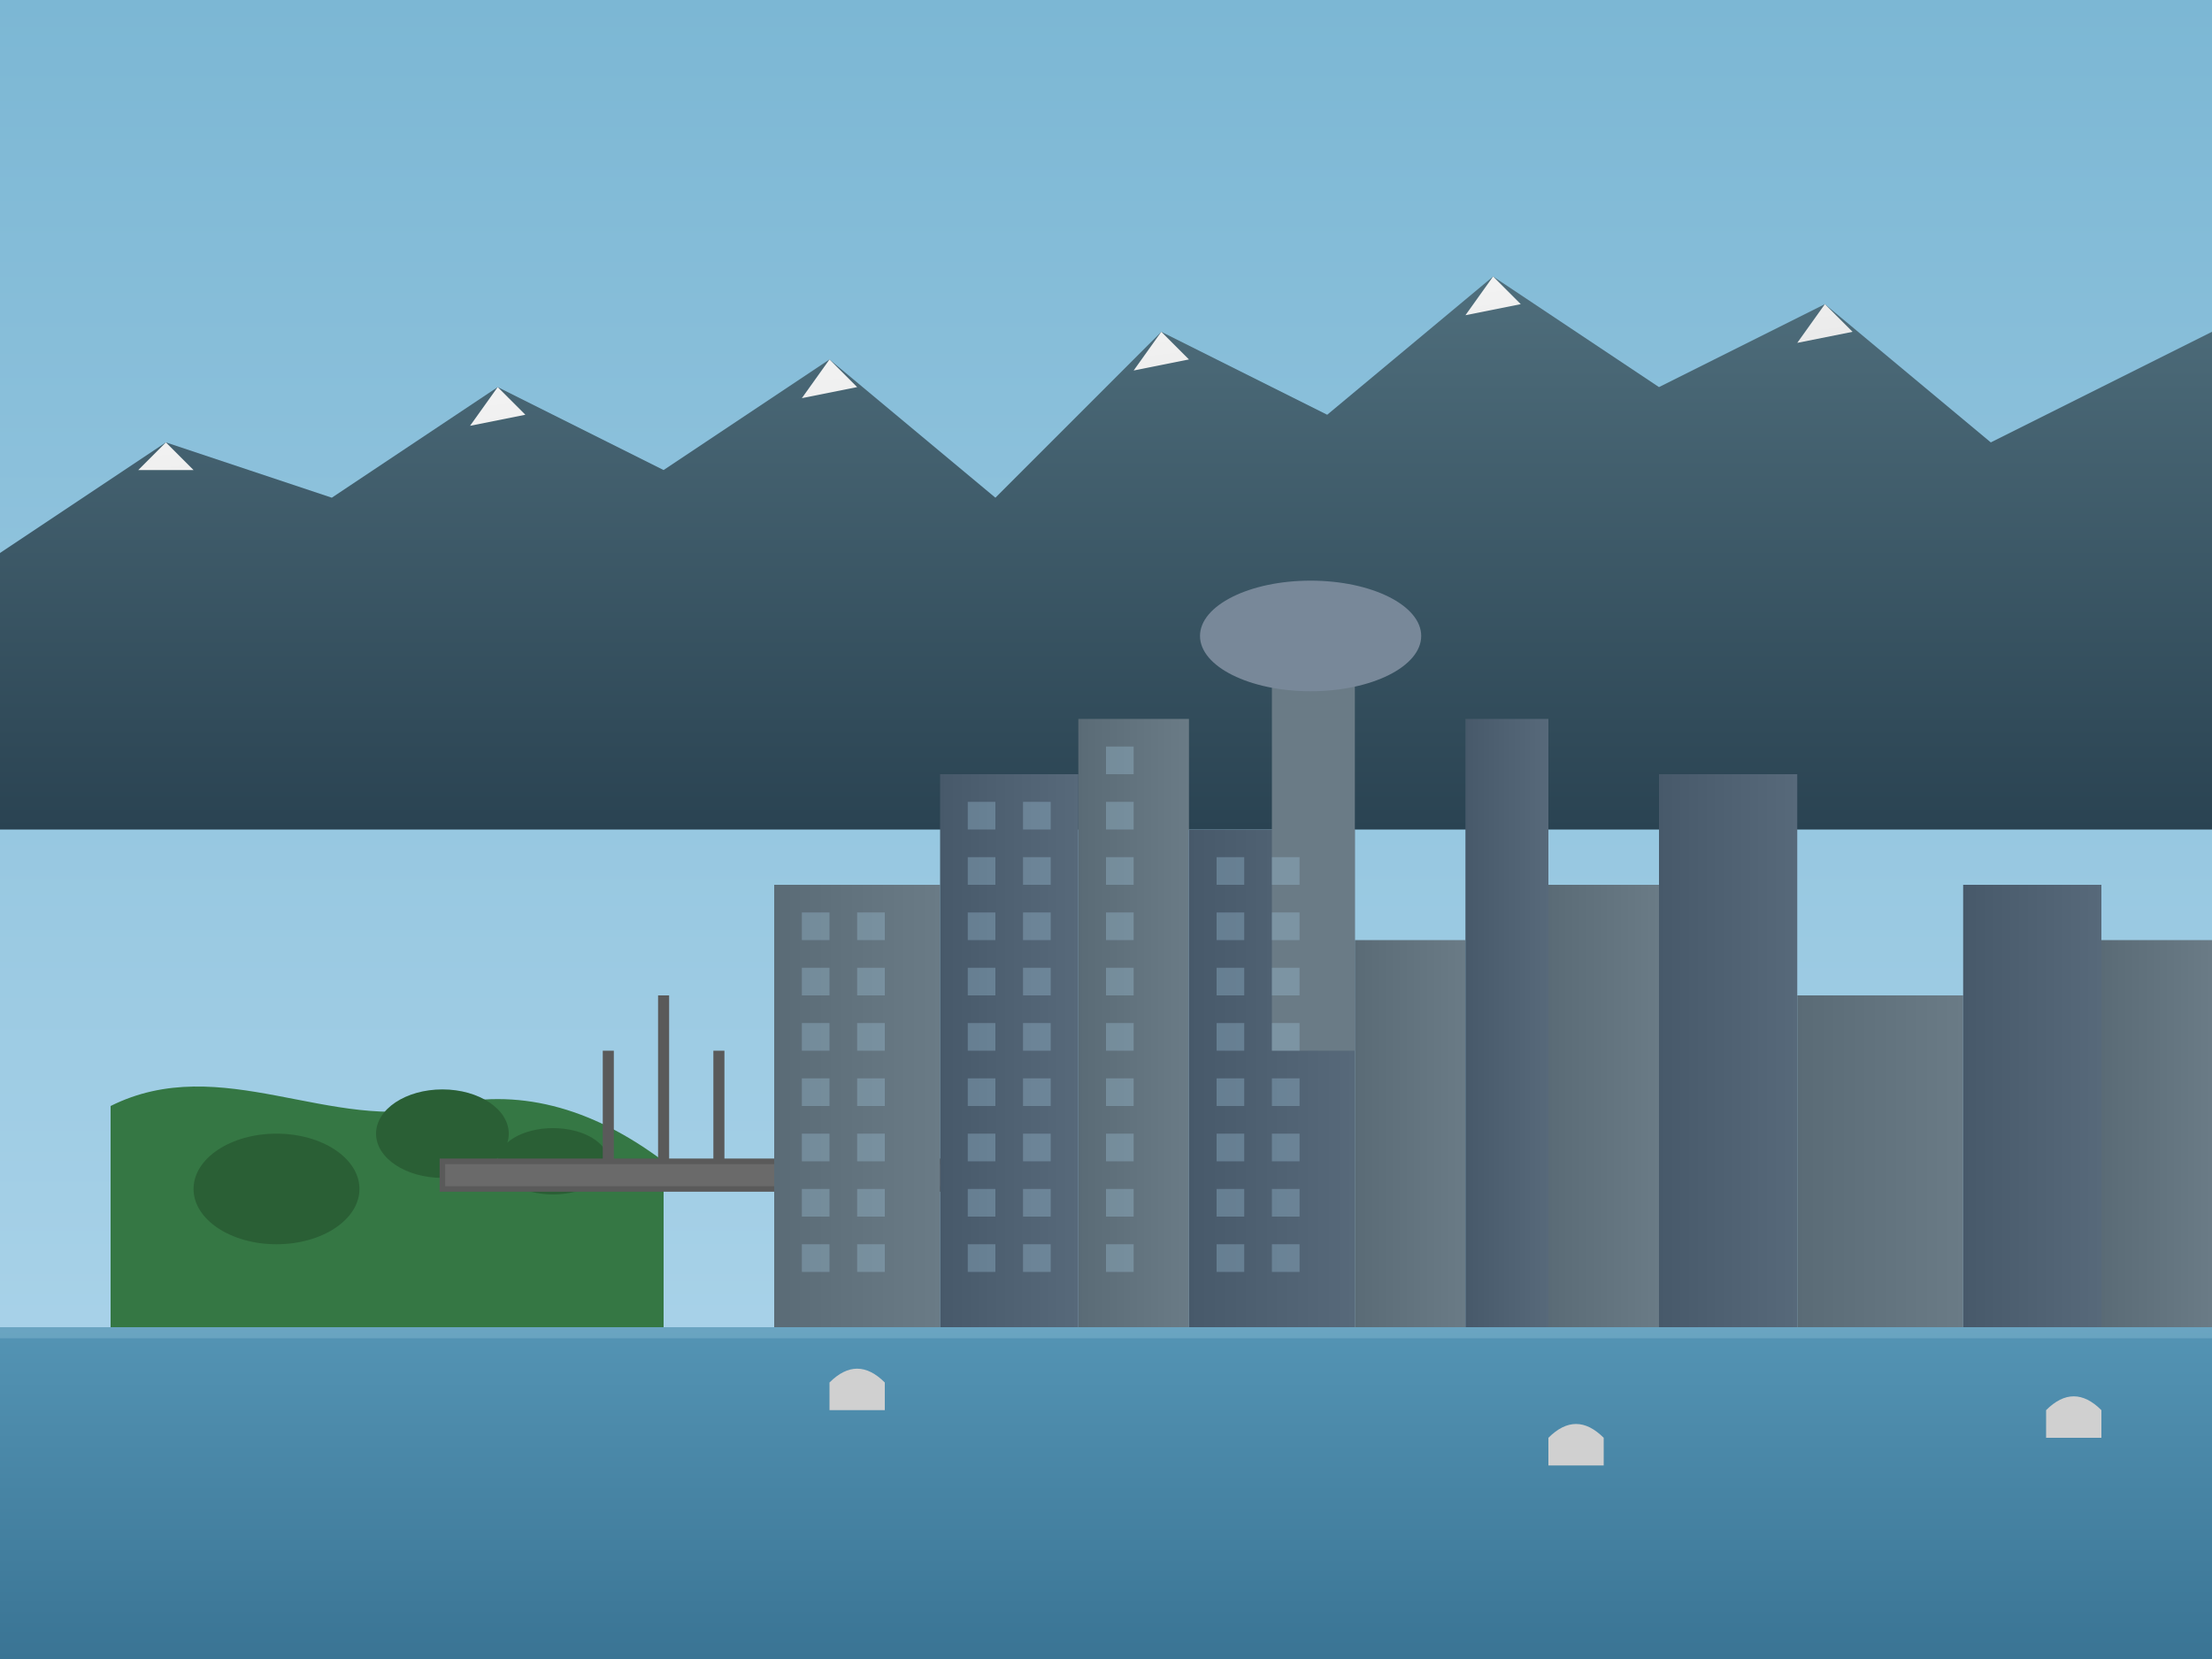 <?xml version="1.0" encoding="UTF-8"?>
<svg width="400" height="300" viewBox="0 0 400 300" xmlns="http://www.w3.org/2000/svg">
  <rect x="0" y="0" width="400" height="300" fill="#333333" stroke="none"/>
  <title>Vancouver Cityscape</title>
  <defs>
    <linearGradient id="skyGradient" x1="0%" y1="0%" x2="0%" y2="100%">
      <stop offset="0%" stop-color="#7cb7d4" />
      <stop offset="100%" stop-color="#b2d8ed" />
    </linearGradient>
    <linearGradient id="mountainGradient" x1="0%" y1="0%" x2="0%" y2="100%">
      <stop offset="0%" stop-color="#4f6e7c" />
      <stop offset="100%" stop-color="#2a4352" />
    </linearGradient>
    <linearGradient id="snowGradient" x1="0%" y1="0%" x2="100%" y2="100%">
      <stop offset="0%" stop-color="#ffffff" />
      <stop offset="100%" stop-color="#e0e0e0" />
    </linearGradient>
    <linearGradient id="buildingGradient1" x1="0%" y1="0%" x2="100%" y2="0%">
      <stop offset="0%" stop-color="#5a6b76" />
      <stop offset="100%" stop-color="#6a7b86" />
    </linearGradient>
    <linearGradient id="buildingGradient2" x1="0%" y1="0%" x2="100%" y2="0%">
      <stop offset="0%" stop-color="#47596a" />
      <stop offset="100%" stop-color="#57697a" />
    </linearGradient>
    <linearGradient id="waterGradient" x1="0%" y1="0%" x2="0%" y2="100%">
      <stop offset="0%" stop-color="#5494b4" />
      <stop offset="100%" stop-color="#3a7494" />
    </linearGradient>
  </defs>
  
  <!-- Sky background -->
  <rect width="400" height="300" fill="url(#skyGradient)" />
  
  <!-- Mountains in the background -->
  <path d="M0,100 L30,80 L60,90 L90,70 L120,85 L150,65 L180,90 L210,60 L240,75 L270,50 L300,70 L330,55 L360,80 L400,60 L400,150 L0,150 Z" 
        fill="url(#mountainGradient)" />
  
  <!-- Snow caps on mountains -->
  <path d="M30,80 L35,85 L25,85 L30,80 M90,70 L95,75 L85,77 L90,70 M150,65 L155,70 L145,72 L150,65 M210,60 L215,65 L205,67 L210,60 M270,50 L275,55 L265,57 L270,50 M330,55 L335,60 L325,62 L330,55" 
        fill="url(#snowGradient)" />
  
  <!-- Ocean/Burrard Inlet -->
  <rect width="400" height="60" y="240" fill="url(#waterGradient)" />
  
  <!-- Stanley Park (simplified as green area) -->
  <path d="M20,200 C40,190 60,205 80,200 Q100,195 120,210 L120,240 L20,240 Z" fill="#357744" />
  <ellipse cx="50" cy="215" rx="15" ry="10" fill="#2a5f35" />
  <ellipse cx="80" cy="205" rx="12" ry="8" fill="#2a5f35" />
  <ellipse cx="100" cy="210" rx="10" ry="6" fill="#2a5f35" />
  
  <!-- Lions Gate Bridge (simplified) -->
  <path d="M80,210 L180,210 L180,215 L80,215 Z" fill="#6a6a6a" stroke="#5a5a5a" stroke-width="1" />
  <path d="M110,190 L110,210 M120,180 L120,210 M130,190 L130,210" stroke="#5a5a5a" stroke-width="2" fill="none" />
  
  <!-- City skyline - modern glass buildings -->
  <rect x="140" y="160" width="30" height="80" fill="url(#buildingGradient1)" />
  <rect x="170" y="140" width="25" height="100" fill="url(#buildingGradient2)" />
  <rect x="195" y="130" width="20" height="110" fill="url(#buildingGradient1)" />
  <rect x="215" y="150" width="30" height="90" fill="url(#buildingGradient2)" />
  <rect x="245" y="170" width="20" height="70" fill="url(#buildingGradient1)" />
  <rect x="265" y="130" width="15" height="110" fill="url(#buildingGradient2)" />
  <rect x="280" y="160" width="20" height="80" fill="url(#buildingGradient1)" />
  <rect x="300" y="140" width="25" height="100" fill="url(#buildingGradient2)" />
  <rect x="325" y="180" width="30" height="60" fill="url(#buildingGradient1)" />
  <rect x="355" y="160" width="25" height="80" fill="url(#buildingGradient2)" />
  <rect x="380" y="170" width="20" height="70" fill="url(#buildingGradient1)" />
  
  <!-- Vancouver Lookout Tower at Harbour Centre (simplified) -->
  <rect x="230" y="120" width="15" height="70" fill="#6a7b86" />
  <ellipse cx="237" cy="115" rx="20" ry="10" fill="#788899" />
  
  <!-- Windows on buildings (simplified as transparent rectangles) -->
  <g fill="#a9cfe8" opacity="0.3">
    <!-- Building windows -->
    <rect x="145" y="165" width="5" height="5" />
    <rect x="155" y="165" width="5" height="5" />
    <rect x="145" y="175" width="5" height="5" />
    <rect x="155" y="175" width="5" height="5" />
    <rect x="145" y="185" width="5" height="5" />
    <rect x="155" y="185" width="5" height="5" />
    <rect x="145" y="195" width="5" height="5" />
    <rect x="155" y="195" width="5" height="5" />
    <rect x="145" y="205" width="5" height="5" />
    <rect x="155" y="205" width="5" height="5" />
    <rect x="145" y="215" width="5" height="5" />
    <rect x="155" y="215" width="5" height="5" />
    <rect x="145" y="225" width="5" height="5" />
    <rect x="155" y="225" width="5" height="5" />
    
    <rect x="175" y="145" width="5" height="5" />
    <rect x="185" y="145" width="5" height="5" />
    <rect x="175" y="155" width="5" height="5" />
    <rect x="185" y="155" width="5" height="5" />
    <rect x="175" y="165" width="5" height="5" />
    <rect x="185" y="165" width="5" height="5" />
    <rect x="175" y="175" width="5" height="5" />
    <rect x="185" y="175" width="5" height="5" />
    <rect x="175" y="185" width="5" height="5" />
    <rect x="185" y="185" width="5" height="5" />
    <rect x="175" y="195" width="5" height="5" />
    <rect x="185" y="195" width="5" height="5" />
    <rect x="175" y="205" width="5" height="5" />
    <rect x="185" y="205" width="5" height="5" />
    <rect x="175" y="215" width="5" height="5" />
    <rect x="185" y="215" width="5" height="5" />
    <rect x="175" y="225" width="5" height="5" />
    <rect x="185" y="225" width="5" height="5" />
    
    <!-- Continue this pattern for other buildings -->
    <rect x="200" y="135" width="5" height="5" />
    <rect x="200" y="145" width="5" height="5" />
    <rect x="200" y="155" width="5" height="5" />
    <rect x="200" y="165" width="5" height="5" />
    <rect x="200" y="175" width="5" height="5" />
    <rect x="200" y="185" width="5" height="5" />
    <rect x="200" y="195" width="5" height="5" />
    <rect x="200" y="205" width="5" height="5" />
    <rect x="200" y="215" width="5" height="5" />
    <rect x="200" y="225" width="5" height="5" />
    
    <rect x="220" y="155" width="5" height="5" />
    <rect x="230" y="155" width="5" height="5" />
    <rect x="220" y="165" width="5" height="5" />
    <rect x="230" y="165" width="5" height="5" />
    <rect x="220" y="175" width="5" height="5" />
    <rect x="230" y="175" width="5" height="5" />
    <rect x="220" y="185" width="5" height="5" />
    <rect x="230" y="185" width="5" height="5" />
    <rect x="220" y="195" width="5" height="5" />
    <rect x="230" y="195" width="5" height="5" />
    <rect x="220" y="205" width="5" height="5" />
    <rect x="230" y="205" width="5" height="5" />
    <rect x="220" y="215" width="5" height="5" />
    <rect x="230" y="215" width="5" height="5" />
    <rect x="220" y="225" width="5" height="5" />
    <rect x="230" y="225" width="5" height="5" />
  </g>
  
  <!-- Water reflection (simplified) -->
  <rect width="400" height="2" y="240" fill="#c4e8f8" opacity="0.2" />
  
  <!-- Small boats in the water -->
  <path d="M150,250 Q155,245 160,250 L160,255 L150,255 Z" fill="#d0d0d0" />
  <path d="M280,260 Q285,255 290,260 L290,265 L280,265 Z" fill="#d0d0d0" />
  <path d="M370,255 Q375,250 380,255 L380,260 L370,260 Z" fill="#d0d0d0" />
</svg>